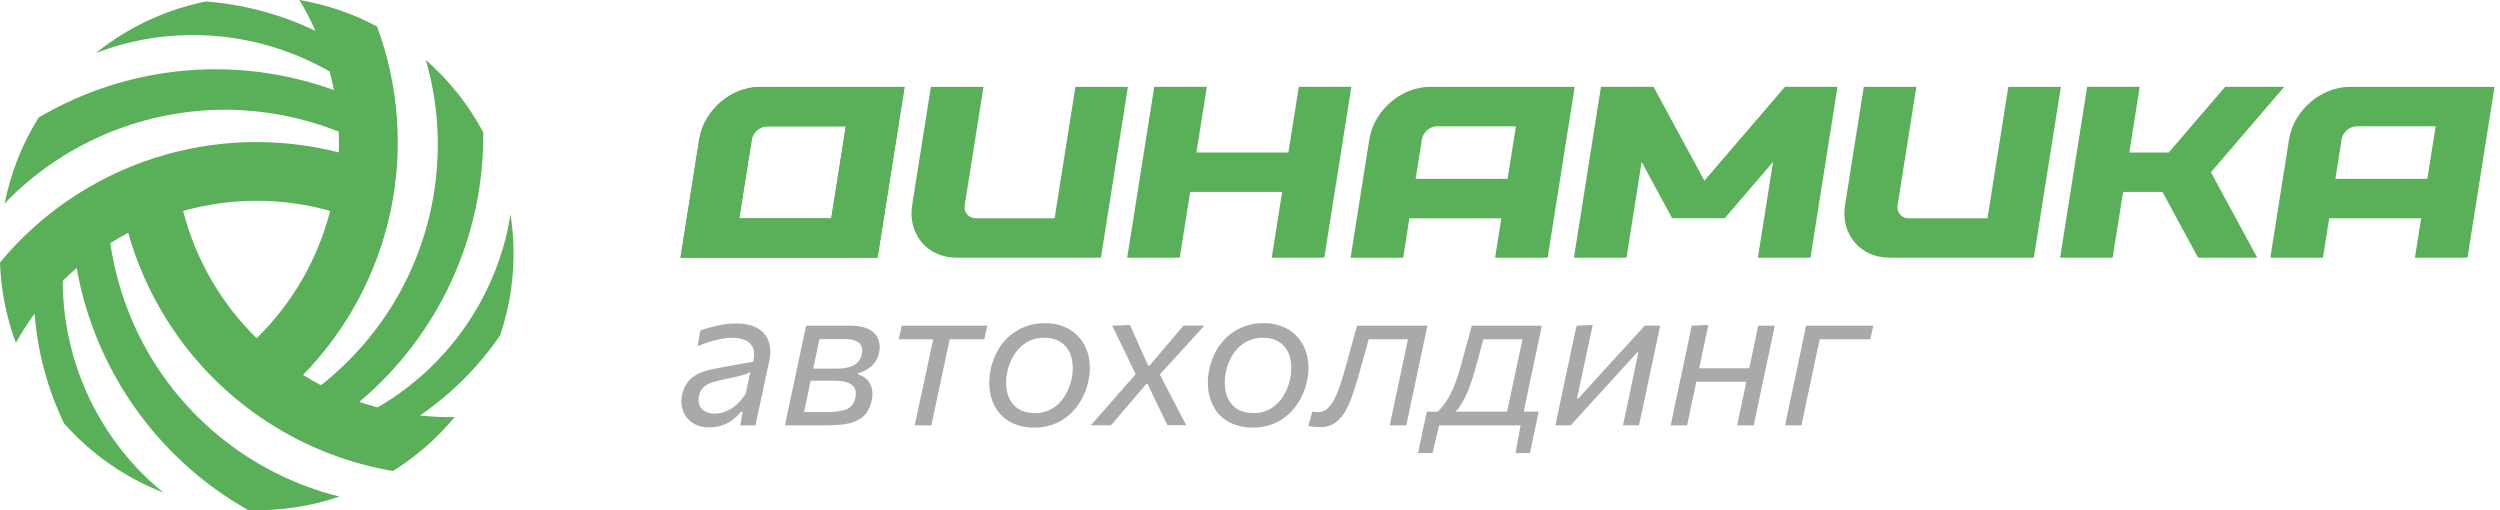 <?xml version="1.0" encoding="UTF-8"?> <svg xmlns="http://www.w3.org/2000/svg" width="196" height="40" viewBox="0 0 196 40" fill="none"><g clip-path="url(#clip0_101_1117)"><path d="M55.597 33.504C55.139 33.52 54.687 33.399 54.299 33.156C53.954 32.931 53.691 32.601 53.55 32.215C53.402 31.794 53.38 31.34 53.487 30.907C53.554 30.577 53.691 30.266 53.889 29.994C54.068 29.756 54.292 29.556 54.55 29.406C54.817 29.255 55.102 29.137 55.398 29.057C55.707 28.971 56.024 28.899 56.347 28.841L59.049 28.36C59.148 27.935 59.148 27.584 59.049 27.306C58.999 27.169 58.921 27.043 58.822 26.937C58.722 26.83 58.601 26.745 58.468 26.686C58.134 26.542 57.772 26.473 57.408 26.485C57.219 26.487 57.029 26.5 56.842 26.525C56.622 26.554 56.403 26.595 56.188 26.647C55.955 26.703 55.715 26.771 55.466 26.852C55.218 26.934 54.959 27.031 54.691 27.148L54.904 25.91C55.077 25.843 55.276 25.777 55.499 25.714C55.722 25.651 55.963 25.598 56.207 25.536C56.451 25.475 56.71 25.439 56.968 25.406C57.219 25.375 57.471 25.36 57.723 25.36C58.411 25.36 58.969 25.485 59.397 25.734C59.807 25.962 60.118 26.334 60.267 26.779C60.421 27.228 60.43 27.754 60.3 28.358C60.248 28.59 60.191 28.851 60.13 29.126C60.07 29.401 60.005 29.707 59.937 30.035L59.74 30.981C59.661 31.329 59.581 31.694 59.499 32.08C59.418 32.466 59.328 32.893 59.228 33.352H58.039L58.222 32.281H58.095C57.887 32.536 57.648 32.764 57.382 32.958C57.131 33.14 56.851 33.28 56.555 33.372C56.244 33.464 55.921 33.508 55.597 33.504ZM56.055 32.425C56.341 32.422 56.624 32.366 56.889 32.259C57.191 32.137 57.471 31.966 57.716 31.751C58.008 31.495 58.261 31.196 58.464 30.865L58.827 29.172C58.711 29.235 58.589 29.288 58.464 29.33C58.318 29.382 58.105 29.443 57.827 29.512C57.548 29.581 57.164 29.665 56.677 29.764C56.384 29.821 56.095 29.896 55.811 29.988C55.569 30.063 55.346 30.189 55.157 30.358C54.977 30.53 54.855 30.755 54.809 31C54.715 31.472 54.789 31.828 55.031 32.067C55.272 32.306 55.614 32.426 56.055 32.425Z" fill="#A7A9AB"></path><path d="M61.54 33.346C61.661 32.758 61.779 32.198 61.894 31.664C62.01 31.131 62.136 30.544 62.273 29.904L62.438 29.125L62.713 27.82C62.798 27.424 62.88 27.041 62.958 26.67C63.037 26.301 63.117 25.921 63.202 25.533H66.668C67.282 25.533 67.769 25.628 68.129 25.82C68.457 25.978 68.716 26.251 68.857 26.588C68.985 26.928 69.007 27.299 68.92 27.652C68.838 28.056 68.63 28.424 68.326 28.703C68.032 28.966 67.679 29.154 67.297 29.25L67.274 29.366C67.501 29.42 67.712 29.528 67.888 29.681C68.094 29.861 68.245 30.094 68.326 30.355C68.424 30.696 68.427 31.057 68.338 31.4C68.268 31.77 68.115 32.118 67.892 32.42C67.674 32.712 67.332 32.939 66.865 33.102C66.398 33.266 65.74 33.347 64.89 33.346H61.54ZM63.028 32.301H64.855C65.263 32.312 65.671 32.273 66.069 32.184C66.328 32.131 66.566 32.004 66.755 31.819C66.915 31.637 67.021 31.415 67.061 31.176C67.161 30.735 67.073 30.405 66.798 30.184C66.522 29.963 66.086 29.852 65.49 29.848H63.199L63.411 28.896H65.619C65.972 28.906 66.326 28.858 66.664 28.754C66.902 28.681 67.115 28.545 67.282 28.36C67.424 28.193 67.521 27.994 67.566 27.779C67.655 27.369 67.577 27.069 67.333 26.873C67.089 26.678 66.728 26.582 66.251 26.582H64.247C64.162 26.987 64.079 27.378 63.998 27.756C63.917 28.135 63.824 28.569 63.719 29.063L63.545 29.882C63.445 30.366 63.356 30.794 63.278 31.167C63.2 31.539 63.118 31.916 63.033 32.298L63.028 32.301Z" fill="#A7A9AB"></path><path d="M71.714 33.346C71.839 32.758 71.96 32.197 72.076 31.661C72.192 31.125 72.32 30.537 72.459 29.896L72.624 29.117C72.72 28.664 72.806 28.253 72.885 27.884L73.117 26.813C73.191 26.465 73.267 26.11 73.349 25.737L73.601 26.596H70.465L70.697 25.533H77.4L77.168 26.596H74.031L74.646 25.737C74.567 26.11 74.491 26.469 74.413 26.813C74.335 27.157 74.263 27.51 74.181 27.884C74.099 28.258 74.016 28.665 73.921 29.117L73.756 29.896C73.619 30.537 73.493 31.125 73.377 31.661C73.262 32.196 73.141 32.758 73.016 33.346H71.714Z" fill="#A7A9AB"></path><path d="M81.1 33.519C80.486 33.536 79.877 33.408 79.322 33.145C78.854 32.915 78.454 32.568 78.16 32.137C77.872 31.703 77.684 31.211 77.61 30.695C77.525 30.139 77.542 29.572 77.657 29.021C77.793 28.302 78.085 27.622 78.514 27.029C78.902 26.499 79.41 26.07 79.997 25.776C80.584 25.482 81.233 25.332 81.889 25.339C82.49 25.323 83.087 25.449 83.632 25.705C84.102 25.934 84.507 26.278 84.809 26.705C85.11 27.135 85.308 27.628 85.39 28.147C85.48 28.708 85.461 29.282 85.335 29.837C85.195 30.528 84.915 31.183 84.512 31.762C84.137 32.3 83.641 32.743 83.062 33.053C82.458 33.37 81.783 33.53 81.1 33.519ZM81.148 32.385C81.626 32.395 82.097 32.271 82.508 32.026C82.903 31.783 83.234 31.45 83.476 31.054C83.734 30.635 83.916 30.174 84.016 29.692C84.137 29.161 84.137 28.611 84.016 28.08C83.912 27.624 83.659 27.215 83.297 26.919C82.936 26.627 82.465 26.481 81.882 26.481C81.402 26.472 80.929 26.593 80.511 26.829C80.108 27.064 79.769 27.393 79.523 27.79C79.256 28.214 79.067 28.682 78.965 29.172C78.85 29.695 78.85 30.236 78.965 30.759C79.064 31.223 79.317 31.64 79.683 31.942C80.047 32.237 80.536 32.385 81.148 32.385Z" fill="#A7A9AB"></path><path d="M85.512 33.346C85.822 32.998 86.093 32.689 86.325 32.428C86.557 32.168 86.772 31.921 86.977 31.684L87.631 30.936L89.187 29.172L89.133 29.543L88.329 27.866C88.197 27.597 88.075 27.347 87.962 27.117C87.846 26.885 87.729 26.645 87.613 26.392C87.497 26.14 87.351 25.854 87.2 25.534L88.585 25.478C88.754 25.841 88.906 26.175 89.038 26.479C89.171 26.782 89.308 27.091 89.444 27.401L90.025 28.668H90.117L91.188 27.408C91.466 27.078 91.728 26.768 91.973 26.479C92.218 26.189 92.489 25.872 92.786 25.529H94.423C94.118 25.865 93.853 26.156 93.627 26.403L92.994 27.1L92.336 27.817L90.808 29.494L90.823 29.146L91.752 30.942C91.957 31.325 92.15 31.698 92.333 32.06C92.516 32.423 92.737 32.849 92.999 33.338H91.53C91.369 33.002 91.219 32.694 91.086 32.417C90.954 32.139 90.801 31.828 90.631 31.488L89.979 30.109H89.863L88.728 31.44C88.435 31.781 88.164 32.097 87.915 32.385C87.667 32.674 87.395 32.992 87.102 33.338L85.512 33.346Z" fill="#A7A9AB"></path><path d="M98.24 33.519C97.625 33.536 97.016 33.408 96.46 33.145C95.992 32.916 95.592 32.568 95.298 32.137C95.01 31.703 94.822 31.211 94.748 30.695C94.663 30.139 94.679 29.572 94.794 29.021C94.93 28.302 95.223 27.622 95.653 27.029C96.04 26.499 96.549 26.069 97.136 25.775C97.723 25.481 98.372 25.332 99.028 25.339C99.63 25.323 100.227 25.449 100.771 25.705C101.242 25.934 101.647 26.278 101.949 26.705C102.249 27.135 102.448 27.628 102.53 28.147C102.619 28.708 102.6 29.282 102.474 29.837C102.335 30.528 102.055 31.183 101.651 31.762C101.277 32.301 100.78 32.744 100.202 33.053C99.597 33.37 98.922 33.531 98.24 33.519ZM98.288 32.385C98.764 32.395 99.233 32.27 99.642 32.026C100.037 31.784 100.369 31.45 100.611 31.054C100.87 30.636 101.053 30.174 101.152 29.692C101.273 29.161 101.273 28.611 101.152 28.08C101.048 27.624 100.795 27.215 100.433 26.919C100.073 26.627 99.601 26.481 99.018 26.481C98.538 26.473 98.065 26.593 97.647 26.829C97.244 27.064 96.905 27.394 96.659 27.79C96.394 28.215 96.207 28.683 96.106 29.172C95.99 29.695 95.99 30.237 96.106 30.759C96.204 31.223 96.457 31.64 96.824 31.942C97.185 32.237 97.674 32.385 98.288 32.385Z" fill="#A7A9AB"></path><path d="M103.519 33.488C103.429 33.488 103.326 33.488 103.211 33.476C103.096 33.465 102.979 33.456 102.873 33.44C102.767 33.424 102.663 33.407 102.573 33.386L102.888 32.259C102.972 32.28 103.058 32.295 103.145 32.303C103.231 32.31 103.3 32.315 103.354 32.315C103.495 32.314 103.634 32.286 103.764 32.231C103.893 32.176 104.011 32.096 104.109 31.995C104.353 31.746 104.55 31.456 104.69 31.137C104.867 30.749 105.02 30.35 105.149 29.944C105.288 29.508 105.418 29.07 105.54 28.628C105.681 28.102 105.824 27.577 105.969 27.052C106.113 26.527 106.254 26.021 106.39 25.533H111.904C111.826 25.92 111.749 26.297 111.671 26.663C111.592 27.033 111.51 27.416 111.427 27.813C111.345 28.21 111.25 28.644 111.152 29.117L110.985 29.896C110.848 30.542 110.723 31.133 110.607 31.669C110.492 32.205 110.374 32.764 110.253 33.346H108.953C109.074 32.763 109.192 32.204 109.308 31.669C109.425 31.134 109.551 30.543 109.687 29.896L109.852 29.117C109.946 28.664 110.033 28.253 110.112 27.884C110.189 27.514 110.267 27.157 110.339 26.813C110.411 26.469 110.489 26.11 110.571 25.737L111.162 26.596H106.696L107.538 25.737C107.444 26.1 107.344 26.469 107.235 26.848C107.126 27.227 107.023 27.604 106.92 27.982C106.817 28.359 106.713 28.735 106.609 29.108C106.437 29.723 106.262 30.295 106.085 30.825C105.93 31.308 105.73 31.775 105.487 32.219C105.29 32.587 105.012 32.905 104.673 33.149C104.334 33.38 103.93 33.499 103.519 33.488Z" fill="#A7A9AB"></path><path d="M111.175 35.52C111.227 35.257 111.282 34.995 111.341 34.732C111.4 34.469 111.457 34.205 111.506 33.936C111.555 33.668 111.622 33.386 111.687 33.102C111.752 32.819 111.803 32.542 111.86 32.275H120.634C120.576 32.542 120.518 32.819 120.461 33.102C120.404 33.386 120.345 33.669 120.28 33.953C120.215 34.236 120.164 34.489 120.109 34.744C120.054 34.998 120.001 35.257 119.95 35.52H118.815L119.247 33.173L119.5 33.346H112.536L112.866 33.173L112.316 35.52H111.175ZM117.972 33.142C118.051 32.784 118.125 32.445 118.192 32.105C118.26 31.766 118.335 31.426 118.412 31.06C118.488 30.694 118.576 30.307 118.665 29.882L118.83 29.103C118.925 28.657 119.012 28.25 119.09 27.882C119.169 27.515 119.246 27.157 119.323 26.811C119.399 26.465 119.472 26.104 119.555 25.732L119.958 26.598H115.728L116.523 25.732C116.434 26.073 116.346 26.404 116.258 26.724C116.17 27.043 116.083 27.378 115.991 27.724C115.899 28.07 115.793 28.457 115.673 28.885C115.546 29.364 115.401 29.826 115.239 30.271C115.085 30.699 114.895 31.112 114.673 31.508C114.464 31.875 114.207 32.211 113.908 32.509L112.615 32.336C112.847 32.15 113.052 31.934 113.226 31.693C113.488 31.331 113.71 30.942 113.887 30.531C114.153 29.923 114.37 29.295 114.539 28.653C114.711 28.012 114.865 27.45 114.998 26.963C115.13 26.476 115.264 26.001 115.389 25.534H120.879C120.799 25.922 120.722 26.298 120.647 26.664C120.571 27.03 120.488 27.408 120.403 27.803C120.318 28.198 120.227 28.629 120.128 29.102L119.953 29.905C119.823 30.535 119.704 31.097 119.605 31.591C119.506 32.085 119.39 32.602 119.274 33.143L117.972 33.142Z" fill="#A7A9AB"></path><path d="M121.945 33.346C122.061 32.758 122.185 32.197 122.294 31.664C122.403 31.131 122.534 30.544 122.67 29.904L122.837 29.125C122.936 28.652 123.029 28.218 123.113 27.82C123.196 27.423 123.279 27.04 123.358 26.667C123.437 26.294 123.518 25.916 123.601 25.533L124.869 25.477C124.79 25.845 124.712 26.204 124.637 26.556C124.561 26.908 124.485 27.27 124.405 27.639C124.324 28.008 124.244 28.41 124.149 28.84L123.637 31.235H123.753L126.069 28.68C126.534 28.176 127.01 27.656 127.498 27.12C127.986 26.584 128.47 26.054 128.951 25.529H130.156C130.077 25.917 129.999 26.294 129.923 26.66C129.848 27.026 129.763 27.405 129.68 27.802C129.596 28.198 129.501 28.638 129.395 29.121L129.23 29.901C129.098 30.54 128.975 31.13 128.859 31.669C128.744 32.208 128.624 32.766 128.498 33.343H127.245C127.366 32.78 127.48 32.243 127.587 31.731C127.697 31.22 127.813 30.662 127.936 30.058L128.447 27.64H128.345L126.085 30.121C125.601 30.646 125.113 31.179 124.623 31.72C124.133 32.26 123.641 32.803 123.146 33.346H121.945Z" fill="#A7A9AB"></path><path d="M130.984 33.346C131.101 32.765 131.224 32.204 131.333 31.669C131.442 31.133 131.573 30.542 131.71 29.896L131.877 29.117C131.975 28.644 132.068 28.209 132.152 27.813C132.235 27.417 132.318 27.033 132.397 26.663C132.476 26.294 132.554 25.916 132.629 25.533L133.936 25.477C133.852 25.864 133.77 26.248 133.688 26.627C133.607 27.006 133.524 27.396 133.44 27.802C133.356 28.207 133.265 28.642 133.165 29.108L132.999 29.896C132.862 30.542 132.735 31.133 132.62 31.669C132.505 32.205 132.388 32.764 132.271 33.346H130.984ZM132.479 29.927L132.712 28.873H137.729L137.497 29.927H132.479ZM136.19 33.346C136.31 32.763 136.429 32.204 136.544 31.669C136.659 31.134 136.786 30.543 136.923 29.896L137.089 29.117C137.189 28.644 137.279 28.209 137.364 27.813C137.449 27.417 137.529 27.033 137.608 26.663C137.687 26.294 137.765 25.916 137.84 25.533H139.138C139.06 25.92 138.983 26.297 138.906 26.663C138.828 27.033 138.745 27.416 138.663 27.813C138.58 28.21 138.485 28.644 138.385 29.117L138.22 29.896C138.085 30.542 137.959 31.133 137.843 31.669C137.727 32.205 137.61 32.764 137.494 33.346H136.19Z" fill="#A7A9AB"></path><path d="M139.951 33.346C140.072 32.763 140.188 32.204 140.3 31.669C140.411 31.134 140.537 30.543 140.677 29.896L140.844 29.117C140.942 28.644 141.035 28.209 141.12 27.813C141.205 27.417 141.285 27.033 141.364 26.663C141.443 26.294 141.521 25.916 141.596 25.533H146.865L146.633 26.596H141.899L142.853 25.737C142.776 26.111 142.698 26.469 142.621 26.813C142.546 27.162 142.471 27.51 142.388 27.884C142.306 28.258 142.222 28.665 142.129 29.117L141.963 29.896C141.827 30.542 141.701 31.133 141.586 31.669C141.47 32.205 141.354 32.764 141.237 33.346H139.951Z" fill="#A7A9AB"></path><path d="M40.023 16.796C39.883 17.699 39.684 18.591 39.428 19.468C37.981 24.344 34.85 28.549 30.593 31.333C30.268 31.547 29.934 31.748 29.598 31.943C29.119 31.813 28.645 31.667 28.174 31.505C31.251 28.918 33.717 25.682 35.396 22.03C37.076 18.378 37.927 14.4 37.889 10.38C36.745 8.229 35.217 6.304 33.381 4.701C33.448 4.934 33.518 5.166 33.578 5.398C35.135 11.499 34.235 17.967 31.072 23.411C29.545 26.025 27.541 28.329 25.165 30.205C24.687 29.954 24.218 29.683 23.759 29.392C27.212 25.854 29.59 21.41 30.617 16.574C31.644 11.739 31.277 6.711 29.56 2.076C27.657 1.062 25.604 0.361 23.478 0C23.945 0.78 24.364 1.588 24.73 2.42C22.035 1.126 19.122 0.346 16.141 0.117C12.983 0.752 10.024 2.139 7.516 4.16C8.369 3.829 9.242 3.555 10.131 3.337C15.077 2.153 20.284 2.762 24.823 5.057C25.172 5.231 25.512 5.419 25.849 5.613C25.977 6.094 26.088 6.578 26.182 7.065C22.403 5.694 18.367 5.176 14.365 5.548C10.362 5.92 6.491 7.172 3.028 9.215C1.737 11.283 0.834 13.568 0.364 15.96C0.531 15.786 0.696 15.611 0.868 15.441C5.372 11.041 11.424 8.586 17.721 8.604C20.748 8.62 23.746 9.203 26.559 10.322C26.579 10.864 26.579 11.407 26.559 11.949C21.769 10.726 16.731 10.887 12.029 12.415C7.328 13.942 3.157 16.772 0 20.576C0.073 22.731 0.493 24.86 1.244 26.88C1.685 26.086 2.176 25.32 2.712 24.587C2.941 27.569 3.721 30.482 5.014 33.178C7.143 35.594 9.823 37.463 12.827 38.625C12.115 38.052 11.44 37.433 10.808 36.773C7.308 33.079 5.232 28.263 4.95 23.182C4.928 22.794 4.92 22.405 4.92 22.02C5.271 21.671 5.635 21.333 6.01 21.006C6.712 24.965 8.28 28.721 10.604 32.002C12.927 35.284 15.948 38.011 19.449 39.988C21.885 40.075 24.316 39.717 26.622 38.93C26.39 38.872 26.158 38.814 25.925 38.752C19.863 37.051 14.712 33.037 11.578 27.576C10.078 24.946 9.084 22.058 8.647 19.063C9.104 18.774 9.572 18.503 10.05 18.249C11.389 23.007 14.049 27.288 17.723 30.595C21.397 33.901 25.933 36.097 30.806 36.929C32.635 35.788 34.269 34.36 35.644 32.699C34.736 32.714 33.827 32.672 32.924 32.574C35.392 30.886 37.524 28.753 39.212 26.286C40.241 23.234 40.519 19.979 40.023 16.796ZM20.122 26.517C17.323 23.779 15.33 20.326 14.359 16.534C18.129 15.479 22.115 15.479 25.885 16.534C24.914 20.326 22.92 23.779 20.122 26.517Z" fill="#5AB058"></path><path d="M82.682 17.11H76.501C76.371 17.114 76.243 17.089 76.124 17.036C76.006 16.983 75.901 16.904 75.818 16.805C75.734 16.706 75.674 16.589 75.643 16.463C75.611 16.337 75.608 16.206 75.634 16.079L77.106 6.808H72.982L71.514 16.079C71.154 18.355 72.706 20.2 74.981 20.2H86.313L86.802 17.11L88.428 6.808H84.314L82.682 17.11Z" fill="#5AB058"></path><path d="M54.818 10.934L53.35 20.206H68.799L70.919 6.814H59.591C57.316 6.808 55.178 8.653 54.818 10.934ZM58.938 10.934C58.989 10.652 59.135 10.396 59.352 10.208C59.57 10.021 59.844 9.913 60.131 9.904H66.312L65.171 17.116H57.959L58.938 10.934Z" fill="#5AB058"></path><path d="M54.818 10.934L53.35 20.206H68.799L70.919 6.814H59.591C57.316 6.808 55.178 8.653 54.818 10.934ZM58.938 10.934C58.989 10.652 59.135 10.396 59.352 10.208C59.57 10.021 59.844 9.913 60.131 9.904H66.312L65.171 17.116H57.959L58.938 10.934Z" fill="#5AB058"></path><path d="M107.354 10.934L105.886 20.206H110.006L110.495 17.116H117.707L117.216 20.206H121.337L123.456 6.808H112.125C109.852 6.808 107.714 8.653 107.354 10.934ZM112.667 9.904H118.849L118.196 14.024H110.985L111.474 10.934C111.524 10.651 111.67 10.393 111.887 10.204C112.104 10.016 112.38 9.908 112.667 9.898V9.904Z" fill="#5AB058"></path><path d="M101.009 11.958H93.799L94.615 6.807H90.494L89.679 11.958L89.189 15.049L88.373 20.2H92.493L93.309 15.049H100.52L99.705 20.2H103.825L104.641 15.049L105.13 11.958L105.946 6.807H101.826L101.009 11.958Z" fill="#5AB058"></path><path d="M174.45 6.807L170.028 11.958H166.938L167.754 6.807H163.633L162.817 11.958L162.328 15.049L161.513 20.2H165.633L166.449 15.049H169.538L172.329 20.2H176.964L173.337 13.504L179.085 6.807H174.45Z" fill="#5AB058"></path><path d="M155.82 17.11H149.641C149.511 17.114 149.382 17.088 149.264 17.036C149.146 16.983 149.041 16.904 148.957 16.805C148.874 16.706 148.814 16.589 148.782 16.463C148.75 16.338 148.747 16.206 148.773 16.079L150.241 6.808H146.121L144.652 16.079C144.292 18.355 145.845 20.2 148.121 20.2H159.452L159.941 17.11L161.573 6.808H157.453L155.82 17.11Z" fill="#5AB058"></path><path d="M184.236 6.808C181.96 6.808 179.821 8.653 179.462 10.929L177.994 20.2H182.119L182.609 17.11H189.82L189.331 20.2H193.451L195.572 6.808H184.236ZM190.304 14.019H183.094L183.583 10.929C183.634 10.646 183.78 10.39 183.998 10.202C184.215 10.015 184.49 9.908 184.777 9.898H190.957L190.304 14.019Z" fill="#5AB058"></path><path d="M133.623 14.166L129.638 6.807H125.517L123.397 20.2H127.518L128.706 12.694L131.097 17.109H135.218L139.008 12.694L137.818 20.2H141.94L144.06 6.807H139.939L133.623 14.166Z" fill="#5AB058"></path></g><defs><clipPath id="clip0_101_1117"><rect width="195.566" height="40" fill="white"></rect></clipPath></defs></svg> 